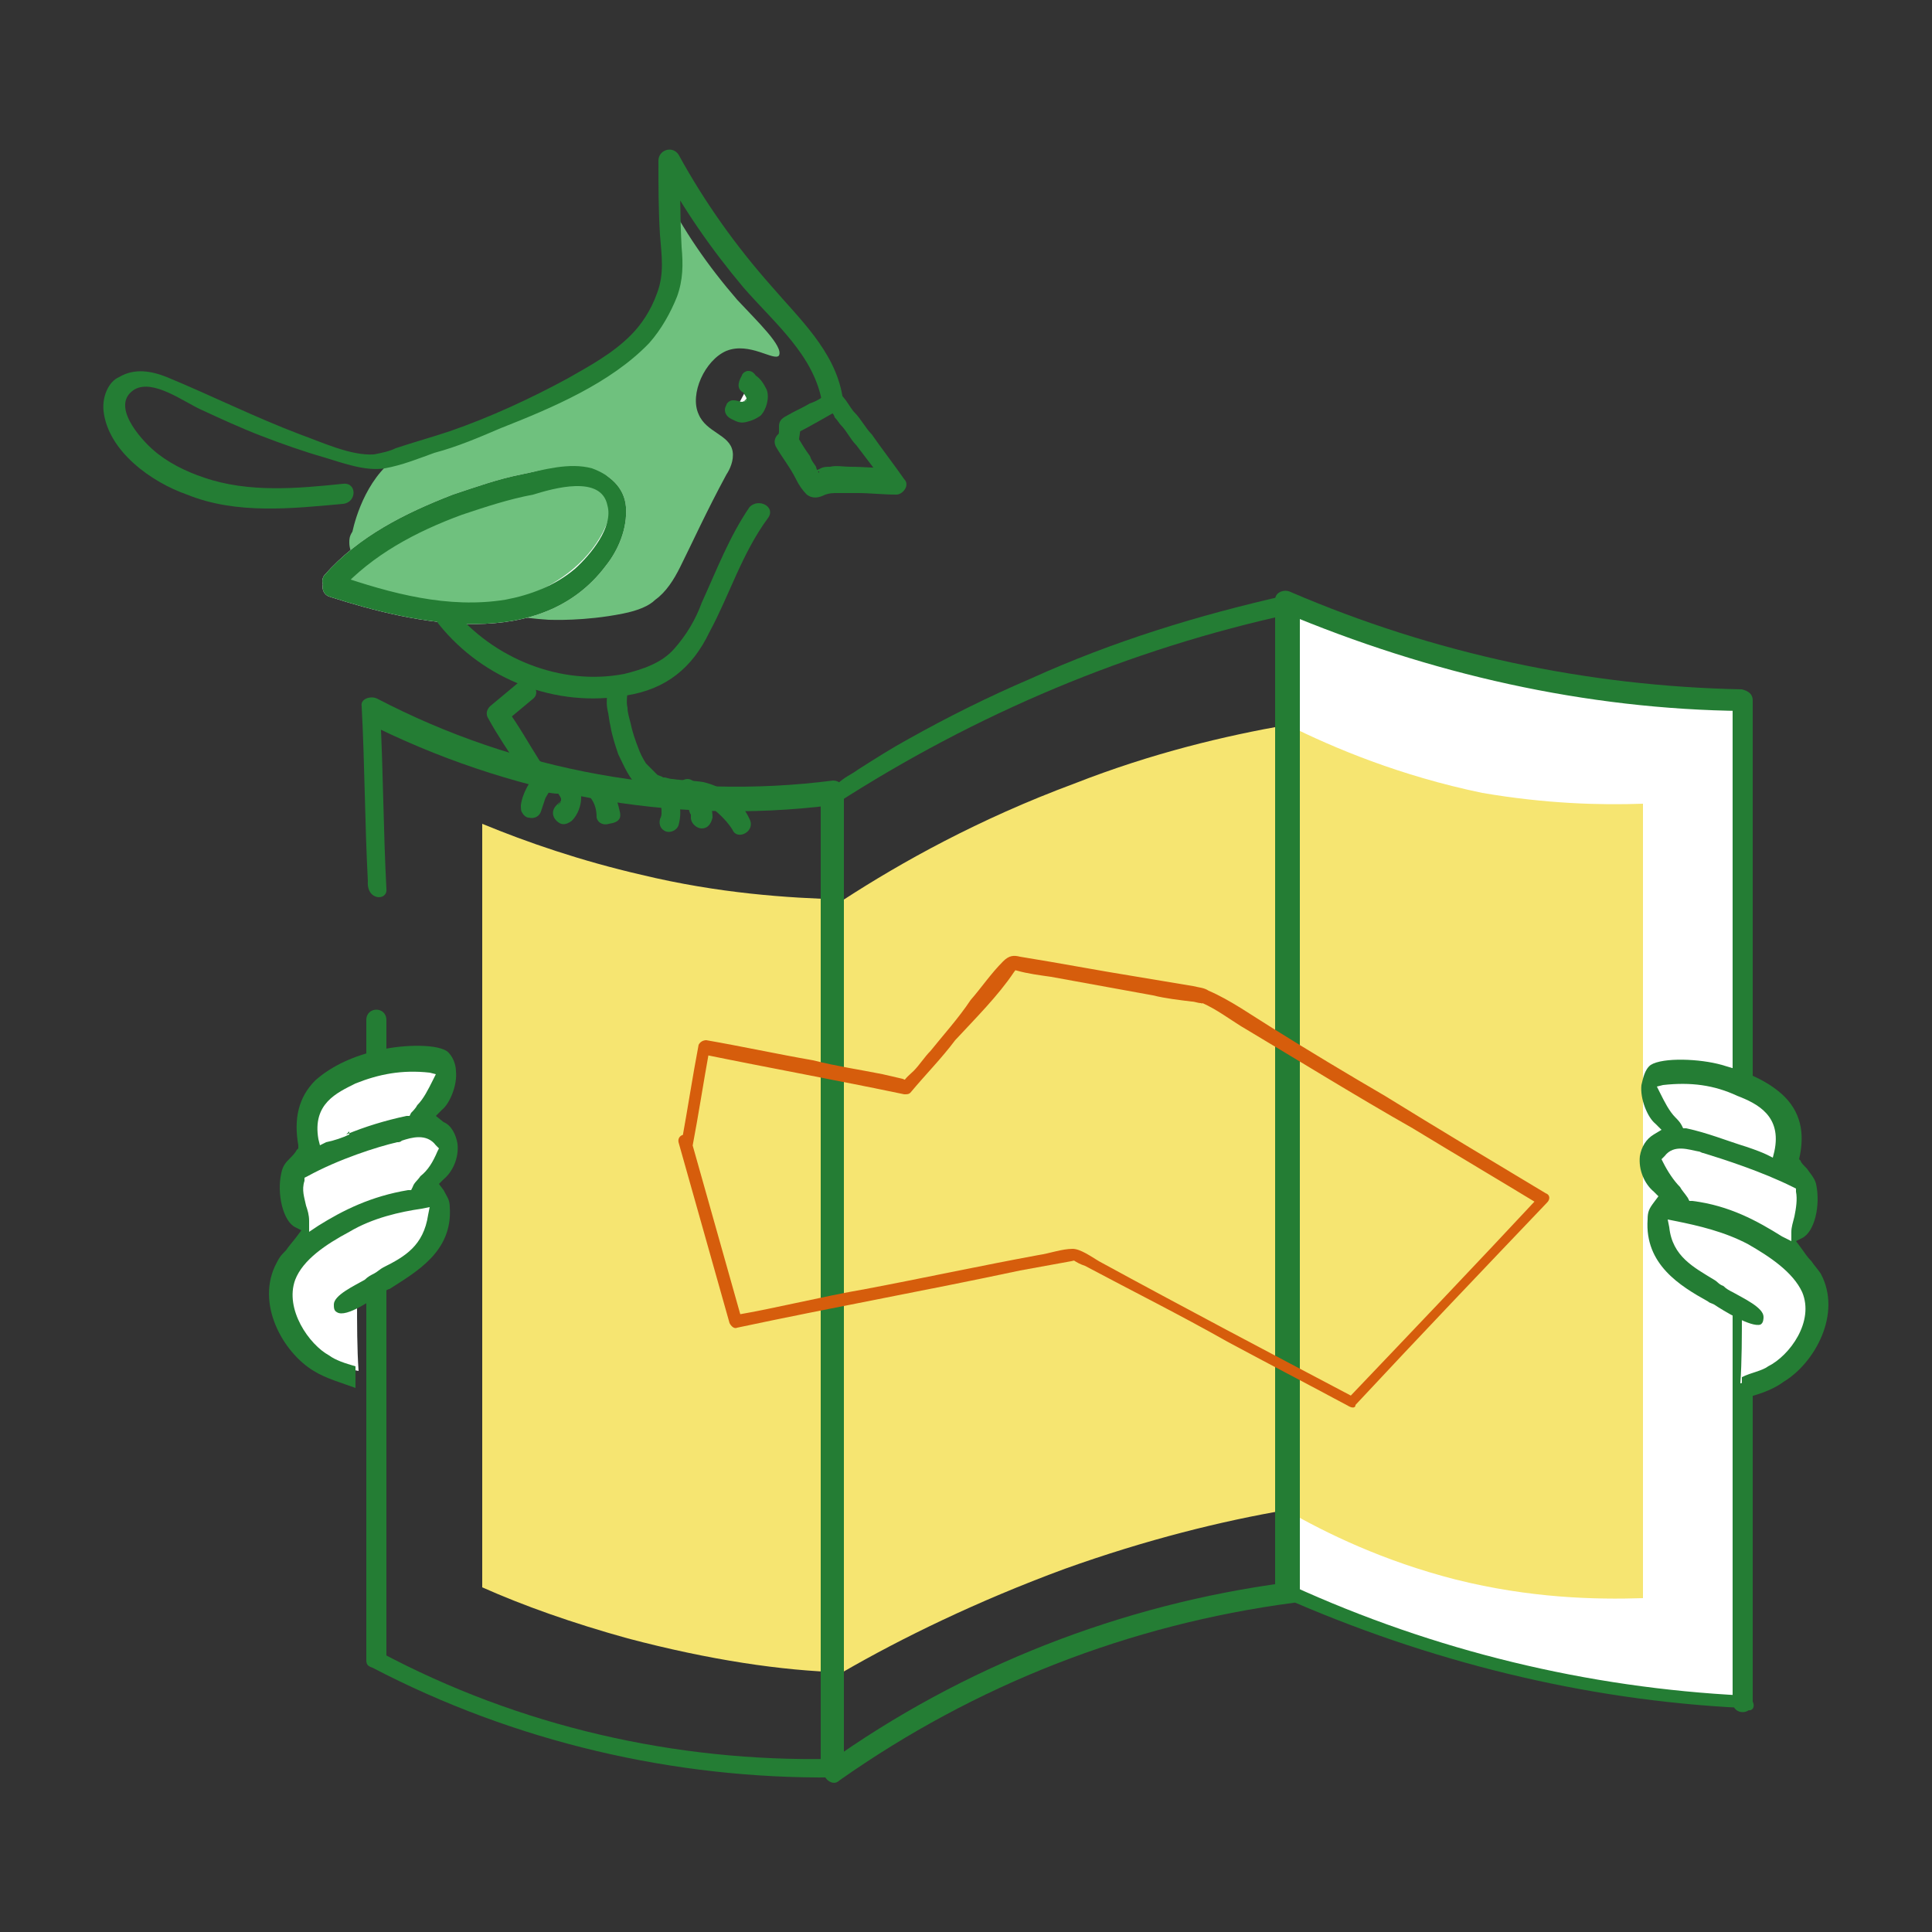 <?xml version="1.0" encoding="UTF-8"?> <!-- Generator: Adobe Illustrator 25.0.1, SVG Export Plug-In . SVG Version: 6.00 Build 0) --> <svg xmlns="http://www.w3.org/2000/svg" xmlns:xlink="http://www.w3.org/1999/xlink" version="1.1" id="Calque_1" x="0px" y="0px" viewBox="0 0 125 125" style="enable-background:new 0 0 125 125;" xml:space="preserve"><rect x="0" y="0" width="125" height="125" fill="#333333" stroke="none"/> <style type="text/css"> .st0{fill:#FFFFFF;} .st1{fill:#247D34;} .st2{fill:#6FC17E;} .st3{fill:#F6E571;} .st4{fill-rule:evenodd;clip-rule:evenodd;fill:#FFFFFF;} .st5{fill-rule:evenodd;clip-rule:evenodd;fill:#247D34;} .st6{fill:#D65D0C;} </style> <g> <path class="st0" d="M48.5,24.8c0.4,0.3,0.6,0.8,0.4,1.3c-0.3,0.4-0.8,0.6-1.3,0.4"></path> <path class="st1" d="M48.1,25.4c0.1,0,0.1,0.1,0.2,0.1C48.2,25.4,48.1,25.4,48.1,25.4c0.1,0,0.1,0.1,0.2,0.2 C48.3,25.5,48.2,25.4,48.1,25.4c0.1,0.1,0.2,0.2,0.2,0.3C48.3,25.5,48.2,25.5,48.1,25.4c0.1,0.2,0.2,0.3,0.2,0.4c0-0.1,0-0.1,0-0.2 c0,0.1,0,0.2,0,0.3c0-0.1,0-0.1,0-0.2c0,0.1,0,0.2-0.1,0.3c0-0.1,0.1-0.1,0.1-0.2c0,0.1-0.1,0.2-0.1,0.2c0-0.1,0.1-0.1,0.1-0.2 c-0.1,0.1-0.1,0.1-0.2,0.2c0.1,0,0.1-0.1,0.2-0.1c-0.1,0.1-0.2,0.1-0.2,0.1c0.1,0,0.1-0.1,0.2-0.1c-0.1,0-0.2,0.1-0.3,0.1 c0.1,0,0.1,0,0.2,0c-0.1,0-0.2,0-0.3,0c0.1,0,0.1,0,0.2,0c-0.1,0-0.2,0-0.3-0.1c0.1,0,0.1,0.1,0.2,0.1h-0.1 c-0.2-0.1-0.4-0.1-0.5-0.1c-0.2,0-0.4,0.2-0.4,0.3c-0.2,0.3-0.1,0.7,0.3,0.9s0.6,0.3,1,0.2c0.4-0.1,0.6-0.2,0.9-0.4 c0.4-0.4,0.6-1.2,0.4-1.7c-0.2-0.4-0.4-0.7-0.7-0.9C48.7,24,48.5,24,48.4,24c-0.2,0-0.4,0.2-0.4,0.3C47.7,24.8,47.7,25.2,48.1,25.4 z"></path> <path class="st0" d="M112.8,110.4c-4.2-0.3-9.3-0.8-14.9-2.1c-5.8-1.4-10.6-3.2-14.6-5c0-21.3,0-42.6,0-64 c4.1,1.8,9.5,3.7,15.7,4.9c5.2,1.1,9.8,1.4,13.8,1.5C112.8,67.2,112.8,88.8,112.8,110.4z"></path> <path class="st2" d="M22.6,35.1c0-0.2,0-0.4,0.2-0.7c0.2-0.9,1-3.8,3.3-5.1c0.8-0.4,0.8-0.2,2.6-0.8c1.3-0.4,2.2-0.9,2.9-1.3 c0.4-0.2,1-0.4,1.7-0.7c0.6-0.3,1.3-0.6,2.1-1c5-2.4,6.1-3.9,6.3-4.4c0.4-0.7,1-1.4,1.3-3.1v-0.4c-0.1-1.8-0.2-3.5-0.1-5.3 c1.3,2.6,2.9,4.9,4.8,7.1c1.3,1.4,3,3,2.7,3.6c-0.3,0.4-1.9-0.9-3.4-0.3c-1.4,0.6-2.4,2.8-1.8,4.1c0.5,1.2,2,1.3,2.2,2.4 c0.1,0.6-0.2,1.2-0.4,1.5c-1.3,2.4-2.2,4.4-3,6c-0.4,0.8-0.9,1.6-1.6,2.1c-0.4,0.4-1.1,0.7-2.1,0.9c-2.5,0.5-4.6,0.4-4.8,0.4 C32.2,39.9,22.6,38.3,22.6,35.1z"></path> <path class="st3" d="M83.3,46.9c-4,0.7-8.7,1.8-13.8,3.8c-6.2,2.3-11.2,5.1-14.9,7.5c-3.7-0.1-8.1-0.4-13.1-1.6 c-3.9-0.9-7.4-2.1-10.3-3.3c0,16.4,0,33,0,49.4c2.7,1.2,5.8,2.3,9.4,3.3c5.3,1.4,10,2.1,13.9,2.2c3.8-2.2,8.7-4.6,14.4-6.7 c5.3-1.9,10.2-3.1,14.3-3.8c2.6,1.5,6.3,3.3,11,4.5c4.8,1.2,9,1.3,12.1,1.2c0-17.2,0-34.2,0-51.4c-2.8,0.1-6.3,0-10.4-0.7 C90.6,50.2,86.3,48.4,83.3,46.9z"></path> <path class="st1" d="M25,57.5c-0.2-3.8-0.2-7.5-0.4-11.3c-0.4,0.2-0.7,0.4-1,0.5c9.3,4.7,19.8,6.7,30.2,5.4 c-0.2-0.2-0.4-0.4-0.7-0.7c0,16.3,0,32.8,0,49.1c0,4.6,0,9.3,0,14c0.2-0.2,0.4-0.4,0.7-0.7c-10.1,0.2-20.2-2.1-29.2-6.9 c0.1,0.2,0.2,0.4,0.4,0.5c0-13.8,0-27.6,0-41.4c0-0.9-1.3-0.9-1.3,0c0,13.8,0,27.6,0,41.4c0,0.3,0.1,0.4,0.4,0.5 c9.2,4.8,19.5,7.2,29.8,7.1c0.4,0,0.7-0.3,0.7-0.7c0-16.3,0-32.8,0-49.1c0-4.6,0-9.3,0-14c0-0.4-0.3-0.7-0.7-0.7 c-10.1,1.3-20.5-0.6-29.5-5.3c-0.4-0.2-1.1,0-1,0.5c0.2,3.8,0.2,7.5,0.4,11.3C23.7,58.3,25.1,58.3,25,57.5z"></path> <path class="st1" d="M112.8,109.7c-10.1-0.5-20-2.9-29.2-7.1c0.1,0.2,0.2,0.4,0.4,0.5c0-16.6,0-33.1,0-49.8c0-4.7,0-9.5,0-14.2 c-0.4,0.2-0.7,0.4-1,0.5c9.5,4,19.6,6.3,29.8,6.4c-0.2-0.2-0.4-0.4-0.7-0.7c0,16.8,0,33.7,0,50.5c0,4.7,0,9.6,0,14.3 c0,0.9,1.3,0.9,1.3,0c0-16.8,0-33.7,0-50.5c0-4.7,0-9.6,0-14.3c0-0.4-0.3-0.6-0.7-0.7c-10-0.2-19.9-2.3-29.2-6.3 c-0.4-0.2-1,0-1,0.5c0,16.6,0,33.1,0,49.8c0,4.7,0,9.5,0,14.2c0,0.2,0.1,0.4,0.4,0.5c9.5,4.2,19.6,6.7,29.8,7.2 C113.7,111.1,113.7,109.8,112.8,109.7z"></path> <path class="st1" d="M83.2,102.4c-10.6,1.4-20.9,5.4-29.7,11.7c0.4,0.2,0.7,0.4,1,0.5c0-16.3,0-32.8,0-49.1c0-4.6,0-9.3,0-14 c-0.1,0.2-0.2,0.4-0.4,0.5C63.1,46.2,73,42,83.6,39.7c-0.3-0.2-0.5-0.4-0.8-0.6c0,16.5,0,33.1,0,49.7c0,4.7,0,9.5,0,14.2 c0,0.9,1.3,0.9,1.3,0c0-16.5,0-33.1,0-49.7c0-4.7,0-9.5,0-14.2c0-0.4-0.4-0.7-0.8-0.6c-5.8,1.3-11.3,3-16.6,5.4 c-2.8,1.2-5.4,2.5-7.9,3.9c-1.1,0.6-2.2,1.3-3.3,2c-0.4,0.3-0.9,0.5-1.3,0.9c-0.7,0.4-0.8,0.5-0.9,1.3c-0.2,6.7,0,13.3,0,20 s0,13.3,0,20c0,7.6,0,15.1,0,22.7c0,0.4,0.6,0.9,1,0.5c8.8-6.2,18.8-10.1,29.4-11.5C84.4,103.6,84,102.3,83.2,102.4z"></path> <path class="st4" d="M23.1,84c0.9-0.4,2.5-1.1,3.7-2.6c1.2-1.4,2-3.6,1.4-4.1c-0.5-0.4-2.4,0.5-2.3,0.5c0.6-0.3,1.5-0.7,2.1-1.7 c0.4-0.4,1-1.3,0.7-2.2c0-0.1-0.2-0.8-0.7-1c-0.4-0.2-0.9,0.2-1,0c-0.1-0.2,0.4-0.6,0.8-1.3c0.1-0.2,1-1.7,0.6-2.3 c-0.4-0.6-1.8-0.3-3.9,0.2c-2,0.4-2.9,0.6-3.6,1.2c-0.5,0.4-0.3,0.5-1.4,4.2c-0.5,1.6-0.9,2.6-0.4,3.5c0.2,0.4,0.5,0.5,0.6,0.9 c0.4,1.1-0.7,2-1.2,2.9c-0.9,1.8,0.7,3.9,1,4.2c1.3,1.9,3.2,2.2,3.7,2.3C23.1,87.3,23.1,85.6,23.1,84z"></path> <path class="st5" d="M19.1,82.8c0.5-1.3,2-2.3,3.5-3.1c1.5-0.9,3.3-1.3,4.7-1.5l0.5-0.1l-0.1,0.5c-0.3,2-1.5,2.7-2.9,3.4 c-0.2,0.1-0.4,0.3-0.6,0.4s-0.4,0.2-0.6,0.4c-0.7,0.4-2,1-2,1.6c0,0.2,0,0.4,0.2,0.5c0.6,0.4,2.4-0.9,3-1.3 c0.2-0.1,0.3-0.2,0.4-0.2c1.7-1.1,4.1-2.4,3.9-5.3c0-0.5-0.2-0.7-0.4-1.1l-0.3-0.4l0.3-0.3c0.6-0.5,1-1.4,0.9-2.3 c-0.1-0.6-0.4-1.2-0.9-1.4l-0.5-0.4l0.4-0.4c0.5-0.4,1-1.6,0.9-2.5c0-0.4-0.2-1-0.6-1.3c-0.8-0.5-3.1-0.4-4.6,0 c-1.7,0.4-3,1.1-3.9,1.9c-1.1,1.1-1.4,2.5-1.1,4.2v0.2l-0.1,0.1c-0.1,0.2-0.3,0.4-0.4,0.5c-0.3,0.3-0.5,0.5-0.6,1 c-0.3,1.3,0.1,3.1,0.9,3.5l0.4,0.2l-0.3,0.4c-0.3,0.4-0.5,0.6-0.7,0.9c-0.3,0.3-0.4,0.4-0.6,0.8c-1.4,2.6,0.4,5.8,2.4,7 c0.8,0.5,1.9,0.8,2.7,1.1v-1.4c-0.7-0.2-1.3-0.4-1.7-0.7C20,87,18.4,84.7,19.1,82.8z M22.6,73.2v0.2c-0.4,0.2-1,0.4-1.5,0.5 l-0.4,0.2l-0.1-0.4c-0.4-2.3,1.2-3,2.4-3.6c1.5-0.6,3-0.9,4.8-0.7l0.4,0.1l-0.2,0.4c-0.3,0.6-0.6,1.2-1,1.6 c-0.1,0.2-0.3,0.4-0.4,0.5l-0.1,0.2h-0.2c-1.4,0.3-2.7,0.7-3.9,1.2L22.6,73.2z M20,79.7V79c0-0.4-0.1-0.7-0.2-1 c-0.1-0.5-0.3-1-0.1-1.6v-0.2l0.2-0.1c2-1.1,4.5-1.9,5.8-2.2c0.1,0,0.2,0,0.3-0.1c0.6-0.2,1.6-0.5,2.2,0.3l0.2,0.2l-0.1,0.2 c-0.3,0.7-0.6,1.2-1.1,1.6c-0.2,0.3-0.4,0.4-0.5,0.7L26.6,77h-0.2c-2.4,0.4-4.2,1.3-5.8,2.3L20,79.7z"></path> <path class="st4" d="M112.7,84.8c-0.9-0.4-2.5-1.1-3.7-2.6c-1.2-1.4-2-3.6-1.4-4.1c0.5-0.4,2.4,0.5,2.3,0.5 c-0.6-0.3-1.5-0.7-2.1-1.7c-0.4-0.4-1-1.3-0.7-2.2c0-0.1,0.2-0.8,0.7-1c0.4-0.2,0.9,0.2,1,0c0.1-0.2-0.4-0.6-0.8-1.3 c-0.1-0.2-1-1.7-0.6-2.3c0.4-0.6,1.8-0.3,3.9,0.2c2,0.4,2.9,0.6,3.6,1.2c0.5,0.4,0.3,0.5,1.4,4.2c0.5,1.6,0.9,2.6,0.4,3.5 c-0.2,0.4-0.5,0.5-0.6,0.9c-0.4,1.1,0.7,2,1.2,2.9c0.9,1.8-0.7,3.9-1,4.2c-1.3,1.9-3.2,2.2-3.7,2.3 C112.7,88.1,112.7,86.4,112.7,84.8z"></path> <path class="st5" d="M114.4,88.4c-0.4,0.3-1.1,0.4-1.7,0.7v1.4c0.8-0.2,1.9-0.5,2.7-1.1c2-1.2,3.8-4.4,2.4-7 c-0.2-0.3-0.4-0.5-0.6-0.8c-0.3-0.3-0.4-0.5-0.7-0.9l-0.3-0.4l0.4-0.2c0.8-0.4,1.2-2.1,0.9-3.5c-0.1-0.4-0.4-0.7-0.6-1 c-0.2-0.2-0.4-0.4-0.4-0.5l-0.1-0.1V75c0.4-1.7,0.1-3.1-1.1-4.2c-0.9-0.8-2.1-1.4-3.9-1.9c-1.4-0.4-3.8-0.5-4.6,0 c-0.4,0.3-0.5,0.9-0.6,1.3c-0.1,0.9,0.4,2.1,0.9,2.5l0.4,0.4l-0.5,0.3c-0.5,0.3-0.8,0.8-0.9,1.4c-0.1,0.9,0.3,1.8,0.9,2.3l0.3,0.3 l-0.3,0.4c-0.3,0.4-0.4,0.6-0.4,1.1c-0.2,2.9,2.1,4.3,3.9,5.3c0.1,0.1,0.2,0.1,0.4,0.2c0.6,0.4,2.4,1.5,3,1.3 c0.2-0.1,0.2-0.4,0.2-0.5c0-0.6-1.3-1.2-2-1.6c-0.2-0.1-0.4-0.2-0.6-0.4c-0.3-0.1-0.4-0.3-0.6-0.4c-1.3-0.8-2.7-1.5-2.9-3.4 l-0.1-0.5l0.5,0.1c1.5,0.3,3.2,0.7,4.7,1.5c1.4,0.8,2.9,1.8,3.5,3.1C117.4,85.5,115.8,87.7,114.4,88.4z M113,74.2 c-1.3-0.4-2.5-0.9-3.9-1.2h-0.2l-0.1-0.2c-0.1-0.2-0.3-0.4-0.4-0.5c-0.4-0.4-0.7-1-1-1.6l-0.2-0.4l0.4-0.1c1.8-0.2,3.3,0,4.8,0.7 c1.3,0.5,2.9,1.3,2.4,3.6l-0.1,0.4l-0.4-0.2C114.1,74.6,113.6,74.4,113,74.2l0.1-0.2L113,74.2z M115.3,80c-1.6-1-3.4-2-5.8-2.3 h-0.2l-0.1-0.2c-0.2-0.3-0.4-0.5-0.5-0.7c-0.4-0.4-0.8-1-1.1-1.6l-0.1-0.2l0.2-0.2c0.6-0.8,1.6-0.4,2.2-0.3c0.1,0,0.2,0.1,0.3,0.1 c1.3,0.4,3.8,1.2,5.8,2.2l0.2,0.1v0.2c0.1,0.5,0,1.1-0.1,1.6c-0.1,0.4-0.2,0.7-0.2,1v0.6L115.3,80z"></path> <path class="st0" d="M21.5,37.9c2.3,0.7,4.6,1.4,7.1,1.7s4.8,0,7-0.9c2.1-1,3.8-2.8,4.3-4.9c0.1-0.4,0.1-0.7,0-1.2 c-0.2-0.9-1.2-1.5-2.1-1.7c-0.9-0.2-1.9,0.1-2.8,0.3C30,32.5,24.7,34.1,21.5,37.9"></path> <path class="st0" d="M21.3,38.6c5.6,1.8,13.7,3.6,17.9-2c0.8-1,1.4-2.4,1.3-3.8c-0.1-1.3-1.1-2.1-2.2-2.5c-1.5-0.4-3.1,0.1-4.6,0.4 s-2.9,0.8-4.4,1.3c-3.1,1.2-6.1,2.7-8.3,5.2c-0.5,0.6,0.4,1.6,1,1c2.1-2.3,4.9-3.8,7.9-4.9c1.5-0.5,3-1,4.6-1.3 c1.3-0.4,4.4-1.3,4.8,0.7c0.4,1.4-1.1,3.2-2.1,4.1c-1.3,1.1-2.9,1.7-4.5,2c-3.7,0.6-7.4-0.4-10.9-1.6C20.9,37,20.5,38.3,21.3,38.6z "></path> <path class="st1" d="M28.4,40.4c2.9,3.6,7.6,5.4,12.1,4.6c2.6-0.4,4.3-1.8,5.4-4.1c1.3-2.4,2.1-5.1,3.8-7.4 c0.5-0.7-0.6-1.3-1.2-0.7c-1.3,1.9-2.1,4-3.1,6.2c-0.4,1.1-1,2.1-1.8,3c-0.8,0.9-2,1.3-3.2,1.6c-4.1,0.8-8.5-1-11.1-4.2 C28.8,38.7,27.8,39.7,28.4,40.4z"></path> <path class="st1" d="M50.2,28.9c0.4,0.7,0.9,1.3,1.3,2.1c0.2,0.4,0.4,0.7,0.7,1c0.4,0.3,0.8,0.2,1.2,0c0.3-0.1,0.5-0.1,0.8-0.1 c0.4,0,0.8,0,1.3,0c0.8,0,1.6,0.1,2.5,0.1c0.4,0,0.9-0.6,0.5-1c-0.7-1-1.4-1.9-2.1-2.9c-0.4-0.4-0.7-1-1.1-1.4s-0.7-1.3-1.3-1.3 c-0.3,0-0.5,0.2-0.8,0.3c-0.3,0.2-0.5,0.3-0.8,0.4c-0.5,0.3-1,0.5-1.5,0.8c-0.4,0.2-0.5,0.4-0.5,0.7c0,0.1,0,0.2,0,0.3 c0,0.2-0.1,0.4-0.1,0.6c0,0.4,0.4,0.7,0.7,0.7s0.6-0.3,0.7-0.7c0-0.3,0.1-0.6,0.1-0.9c-0.1,0.2-0.2,0.4-0.4,0.5 c1-0.5,2-1.1,2.9-1.6c-0.1,0-0.3,0.1-0.4,0.1H54c-0.1,0-0.3-0.1-0.4-0.1c0.2,0.1,0.4,0.4,0.4,0.5c0.2,0.2,0.3,0.4,0.4,0.5 c0.4,0.4,0.6,0.9,1,1.3c0.6,0.8,1.3,1.7,1.9,2.5c0.2-0.4,0.4-0.7,0.5-1c-0.9,0-1.9-0.1-2.8-0.1c-0.4,0-0.9-0.1-1.3,0 c-0.2,0-0.4,0-0.6,0.1c-0.2,0.1-0.4,0.2-0.5,0.2c0.1,0,0.3,0,0.4,0c0.1,0.1,0.1,0.1,0,0L53,30.6c-0.1-0.1-0.2-0.3-0.2-0.4 c-0.2-0.3-0.3-0.4-0.4-0.7c-0.3-0.4-0.6-0.9-0.9-1.4C51,27.5,49.8,28.1,50.2,28.9z"></path> <path class="st1" d="M54.5,25.6c-0.5-2.9-2.8-5-4.6-7.1c-2.3-2.6-4.3-5.4-6-8.5c-0.4-0.6-1.3-0.3-1.3,0.4c0,1.6,0,3.2,0.1,4.8 c0.1,1.3,0.3,2.5-0.2,3.8c-0.4,1.1-1,2-1.7,2.7c-1.2,1.2-2.7,2-4.1,2.8c-2.4,1.3-5,2.5-7.6,3.4c-1.2,0.4-2.3,0.7-3.5,1.1 c-0.4,0.2-0.9,0.3-1.4,0.4c-1.5,0.1-3.4-0.8-4.8-1.3c-2.9-1.1-5.7-2.5-8.6-3.7c-1-0.4-2.1-0.6-3.1,0c-0.7,0.3-1.1,1.3-1,2.2 c0.3,2.6,3.1,4.6,5.4,5.4c3.2,1.3,6.8,0.9,10.1,0.6c0.9-0.1,0.9-1.4,0-1.3c-2.9,0.3-6.1,0.6-9-0.4c-1.2-0.4-2.4-1-3.3-1.8 c-0.8-0.7-2.8-2.9-1.2-3.9c1.2-0.7,3.2,0.8,4.3,1.3c1.3,0.6,2.6,1.2,3.9,1.7s2.7,1,4.1,1.4c1.3,0.4,2.7,0.9,3.9,0.7 c1.1-0.2,2.1-0.6,3.2-1c1.5-0.4,2.9-1,4.3-1.6c3.3-1.3,7.1-2.9,9.6-5.5c0.8-0.9,1.4-2,1.8-3c0.4-1.1,0.4-2.1,0.3-3.2 C44,14.1,44,12.1,44,10.3c-0.4,0.1-0.8,0.3-1.3,0.4c1.5,2.8,3.3,5.4,5.4,7.9c2,2.3,4.6,4.4,5.1,7.5C53.5,26.8,54.7,26.4,54.5,25.6z "></path> <path class="st1" d="M40.1,52.5c-0.2-0.8-0.4-1.8-1.3-2.2c-0.9-0.5-2.1-0.3-2.9-0.4c-0.1,0-0.2,0-0.2,0s-0.3-0.1-0.2,0 c0.1,0-0.1-0.1-0.1-0.1c-0.1-0.1,0.1,0.1,0,0l-0.1-0.1c-0.1-0.1,0,0-0.1-0.1c-0.1-0.2-0.2-0.3-0.3-0.4c-0.7-1.1-1.3-2.2-2.1-3.3 c0,0.3-0.1,0.5-0.1,0.8c0.6-0.5,1.2-1,1.8-1.5c0.6-0.5-0.3-1.5-1-1c-0.6,0.5-1.2,1-1.8,1.5c-0.2,0.2-0.3,0.5-0.1,0.8 c0.6,1.1,1.3,2.1,2,3.2c0.4,0.5,0.7,1.2,1.3,1.4c0.9,0.4,1.9,0.2,2.8,0.3c0.2,0,0.3,0.1,0.4,0.1c0.1,0.1-0.1-0.1,0,0 c0,0,0.2,0.2,0.1,0.1c0.3,0.4,0.4,0.8,0.4,1.3c0.1,0.4,0.5,0.5,0.8,0.4C40.1,53.2,40.2,52.9,40.1,52.5z"></path> <path class="st1" d="M36.1,51.3L36.1,51.3c0,0,0.1,0.1,0.2,0.2C36.2,51.3,36.1,51.3,36.1,51.3c0.1,0.1,0.1,0.2,0.2,0.3 C36.2,51.4,36.2,51.4,36.1,51.3c0.1,0.2,0.2,0.3,0.2,0.4c0-0.1,0-0.1,0-0.2c0,0.1,0,0.2,0,0.4c0-0.1,0-0.1,0-0.2 c0,0.1,0,0.2-0.1,0.3c0-0.1,0.1-0.1,0.1-0.2c-0.1,0.1-0.1,0.2-0.2,0.3c0-0.1,0.1-0.1,0.1-0.2c-0.1,0.1-0.1,0.1-0.2,0.2 c-0.3,0.3-0.3,0.7,0,1s0.6,0.3,1,0c0.4-0.4,0.6-1,0.6-1.5c0-0.4-0.1-0.7-0.4-1c-0.2-0.2-0.3-0.4-0.5-0.5c-0.1-0.1-0.4-0.1-0.5-0.1 c-0.2,0-0.4,0.2-0.4,0.3c-0.1,0.2-0.1,0.4-0.1,0.5C35.9,51,35.9,51.2,36.1,51.3z"></path> <path class="st1" d="M34.8,49.9c-0.5,0.6-1,1.4-1.1,2.2c0,0.2,0,0.4,0.1,0.5c0.1,0.2,0.3,0.3,0.4,0.3c0.4,0.1,0.7-0.1,0.8-0.4 c0.1-0.3,0.2-0.6,0.3-0.9c0,0.1-0.1,0.1-0.1,0.2c0.2-0.4,0.4-0.6,0.5-1c0,0.1-0.1,0.1-0.1,0.2c0-0.1,0.1-0.1,0.1-0.2 c0.1-0.2,0.2-0.3,0.2-0.4c0-0.2-0.1-0.4-0.2-0.4c-0.1-0.1-0.3-0.2-0.4-0.2C35.1,49.7,35,49.7,34.8,49.9z"></path> <path class="st1" d="M48.5,53c-0.6-1.3-1.7-2.1-3-2.4c-0.6-0.1-1.3-0.1-2-0.2c-0.2,0-0.4-0.1-0.5-0.1h-0.1c0.1,0,0.1,0,0,0 c-0.1-0.1-0.3-0.1-0.4-0.2c0,0-0.2-0.2-0.1-0.1c-0.1-0.1-0.1-0.1-0.2-0.2c-0.1-0.1-0.3-0.3-0.4-0.4c-0.2-0.3-0.4-0.7-0.5-1 c-0.2-0.5-0.4-1.1-0.5-1.6c-0.1-0.4-0.2-0.7-0.2-1c-0.1-0.4,0-0.8,0-1.2c0-0.9-1.3-0.9-1.3,0c0,0.4-0.1,0.8,0,1.3 c0.1,0.4,0.1,0.7,0.2,1.1c0.1,0.6,0.3,1.2,0.5,1.8c0.4,0.8,0.7,1.6,1.4,2.2c0.8,0.6,1.7,0.8,2.7,0.9c0.7,0,1.3,0.1,2,0.4 c0.5,0.4,1,0.9,1.3,1.4C47.7,54.4,48.9,53.8,48.5,53z"></path> <path class="st1" d="M44,51.8c0.1,0.1,0.2,0.1,0.3,0.2C44.2,52,44.2,51.9,44,51.8c0.3,0.2,0.4,0.4,0.4,0.4c0-0.1-0.1-0.1-0.1-0.2 c0.1,0.2,0.2,0.3,0.3,0.4c0-0.1-0.1-0.1-0.1-0.2c0.1,0.2,0.1,0.4,0.2,0.5c0-0.1,0-0.1,0-0.2c0,0.1,0,0.3,0,0.4 c0,0.4,0.4,0.7,0.7,0.7c0.4,0,0.6-0.3,0.7-0.7c0-1-0.5-2-1.3-2.4c-0.3-0.2-0.7-0.1-0.9,0.3C43.5,51.3,43.6,51.6,44,51.8z"></path> <path class="st1" d="M42.2,51.3c0.1,0.1,0.1,0.1,0.2,0.2c0.1,0.1-0.1-0.2,0-0.1c0,0,0,0,0.1,0.1c0,0.1,0.1,0.1,0.1,0.2 c0,0.1,0.1,0.1,0.1,0.2s0,0.2,0,0v0.1c0.1,0.2,0.1,0.4,0.1,0.4c0-0.1,0-0.1,0-0.2c0,0.2,0,0.4,0,0.6c0-0.1,0-0.1,0-0.2 c0,0.1,0,0.2-0.1,0.4c-0.1,0.4,0.1,0.7,0.4,0.8s0.7-0.1,0.8-0.4c0.3-1.1,0-2.1-0.8-2.9c-0.3-0.3-0.7-0.3-1,0 C41.9,50.6,41.9,51,42.2,51.3z"></path> <path class="st2" d="M21.7,37.7c2.2,0.7,4.5,1.3,6.8,1.5c2.3,0.2,4.7-0.1,6.8-1.2c2.1-1.1,3.8-2.9,4.3-5.2c0.1-0.4,0.2-0.8,0.1-1.2 c-0.2-0.9-1.1-1.5-2-1.6c-0.9-0.2-1.8,0.1-2.7,0.4C30.1,31.8,24.9,33.7,21.7,37.7"></path> <path class="st1" d="M21.3,38.6c5.6,1.8,13.7,3.6,17.9-2c0.8-1,1.4-2.4,1.3-3.8c-0.1-1.3-1.1-2.1-2.2-2.5c-1.5-0.4-3.1,0.1-4.6,0.4 s-2.9,0.8-4.4,1.3c-3.1,1.2-6.1,2.7-8.3,5.2c-0.5,0.6,0.4,1.6,1,1c2.1-2.3,4.9-3.8,7.9-4.9c1.5-0.5,3-1,4.6-1.3 c1.3-0.4,4.4-1.3,4.8,0.7c0.4,1.4-1.1,3.2-2.1,4.1c-1.3,1.1-2.9,1.7-4.5,2c-3.7,0.6-7.4-0.4-10.9-1.6C20.9,37,20.5,38.3,21.3,38.6z "></path> <path class="st6" d="M44.8,74.2c0.4-2.1,0.7-4.1,1.1-6.3c-0.2,0.1-0.4,0.2-0.5,0.3c4.4,0.9,8.8,1.7,13.1,2.6c0.2,0,0.3,0,0.4-0.1 c1-1.2,2-2.2,2.9-3.4c1.3-1.4,2.8-2.9,3.8-4.4c0,0,0.4-0.5,0-0.2c-0.2,0.2-0.1,0,0.2,0.1c0.7,0.2,1.5,0.3,2.2,0.4 c2.2,0.4,4.4,0.8,6.6,1.2c0.8,0.2,1.7,0.3,2.5,0.4c0.2,0,0.4,0.1,0.6,0.1c0.2,0.1,0,0,0.1,0c0.9,0.4,1.7,1,2.5,1.5 c3.7,2.2,7.4,4.5,11.1,6.6c2.8,1.7,5.5,3.3,8.3,5c0-0.2-0.1-0.4-0.1-0.6c-4.1,4.4-8.3,8.8-12.4,13.1c0.2,0,0.4,0,0.4-0.1 c-5.5-2.9-11-5.8-16.5-8.8c-0.5-0.3-1.2-0.8-1.7-0.8c-0.7,0-1.5,0.3-2.2,0.4c-3.8,0.7-7.5,1.5-11.2,2.2c-2.9,0.5-5.6,1.2-8.5,1.7 c0.2,0.1,0.4,0.2,0.5,0.3c-1.1-3.9-2.2-7.8-3.3-11.7c-0.2-0.5-0.9-0.3-0.8,0.2c1.1,3.9,2.2,7.8,3.3,11.7c0.1,0.2,0.3,0.4,0.5,0.3 c6.1-1.3,12.2-2.4,18.3-3.7c1.1-0.2,2.2-0.4,3.3-0.6c0.4-0.1,0.2,0,0.1-0.1c0.3,0.2,0.5,0.3,0.8,0.4c3,1.6,6.2,3.2,9.2,4.9 c2.6,1.4,5.3,2.8,7.9,4.2c0.2,0.1,0.4,0.1,0.4-0.1c4.1-4.4,8.3-8.8,12.4-13.1c0.2-0.2,0.2-0.5-0.1-0.6c-3.5-2.1-7-4.2-10.4-6.3 c-2.4-1.4-4.9-2.9-7.3-4.4c-1.3-0.8-2.7-1.8-4.1-2.4c-0.3-0.2-0.6-0.2-1-0.3c-1.2-0.2-2.4-0.4-3.6-0.6c-2.5-0.4-5.1-0.9-7.6-1.3 c-0.4-0.1-0.7-0.1-1.1,0.3c-0.8,0.8-1.4,1.7-2.1,2.5C62,65.9,61,67,60.2,68c-0.4,0.4-0.7,0.9-1.1,1.3c-0.1,0.1-0.7,0.6-0.6,0.7 c0-0.2,0.6,0.1-0.1-0.2c-0.4-0.1-0.9-0.2-1.3-0.3c-1.5-0.3-2.9-0.5-4.5-0.9c-2.3-0.4-4.6-0.9-6.9-1.3c-0.2,0-0.4,0.1-0.5,0.3 c-0.4,2.1-0.7,4.1-1.1,6.3C44,74.6,44.7,74.7,44.8,74.2z"></path> </g> </svg> 